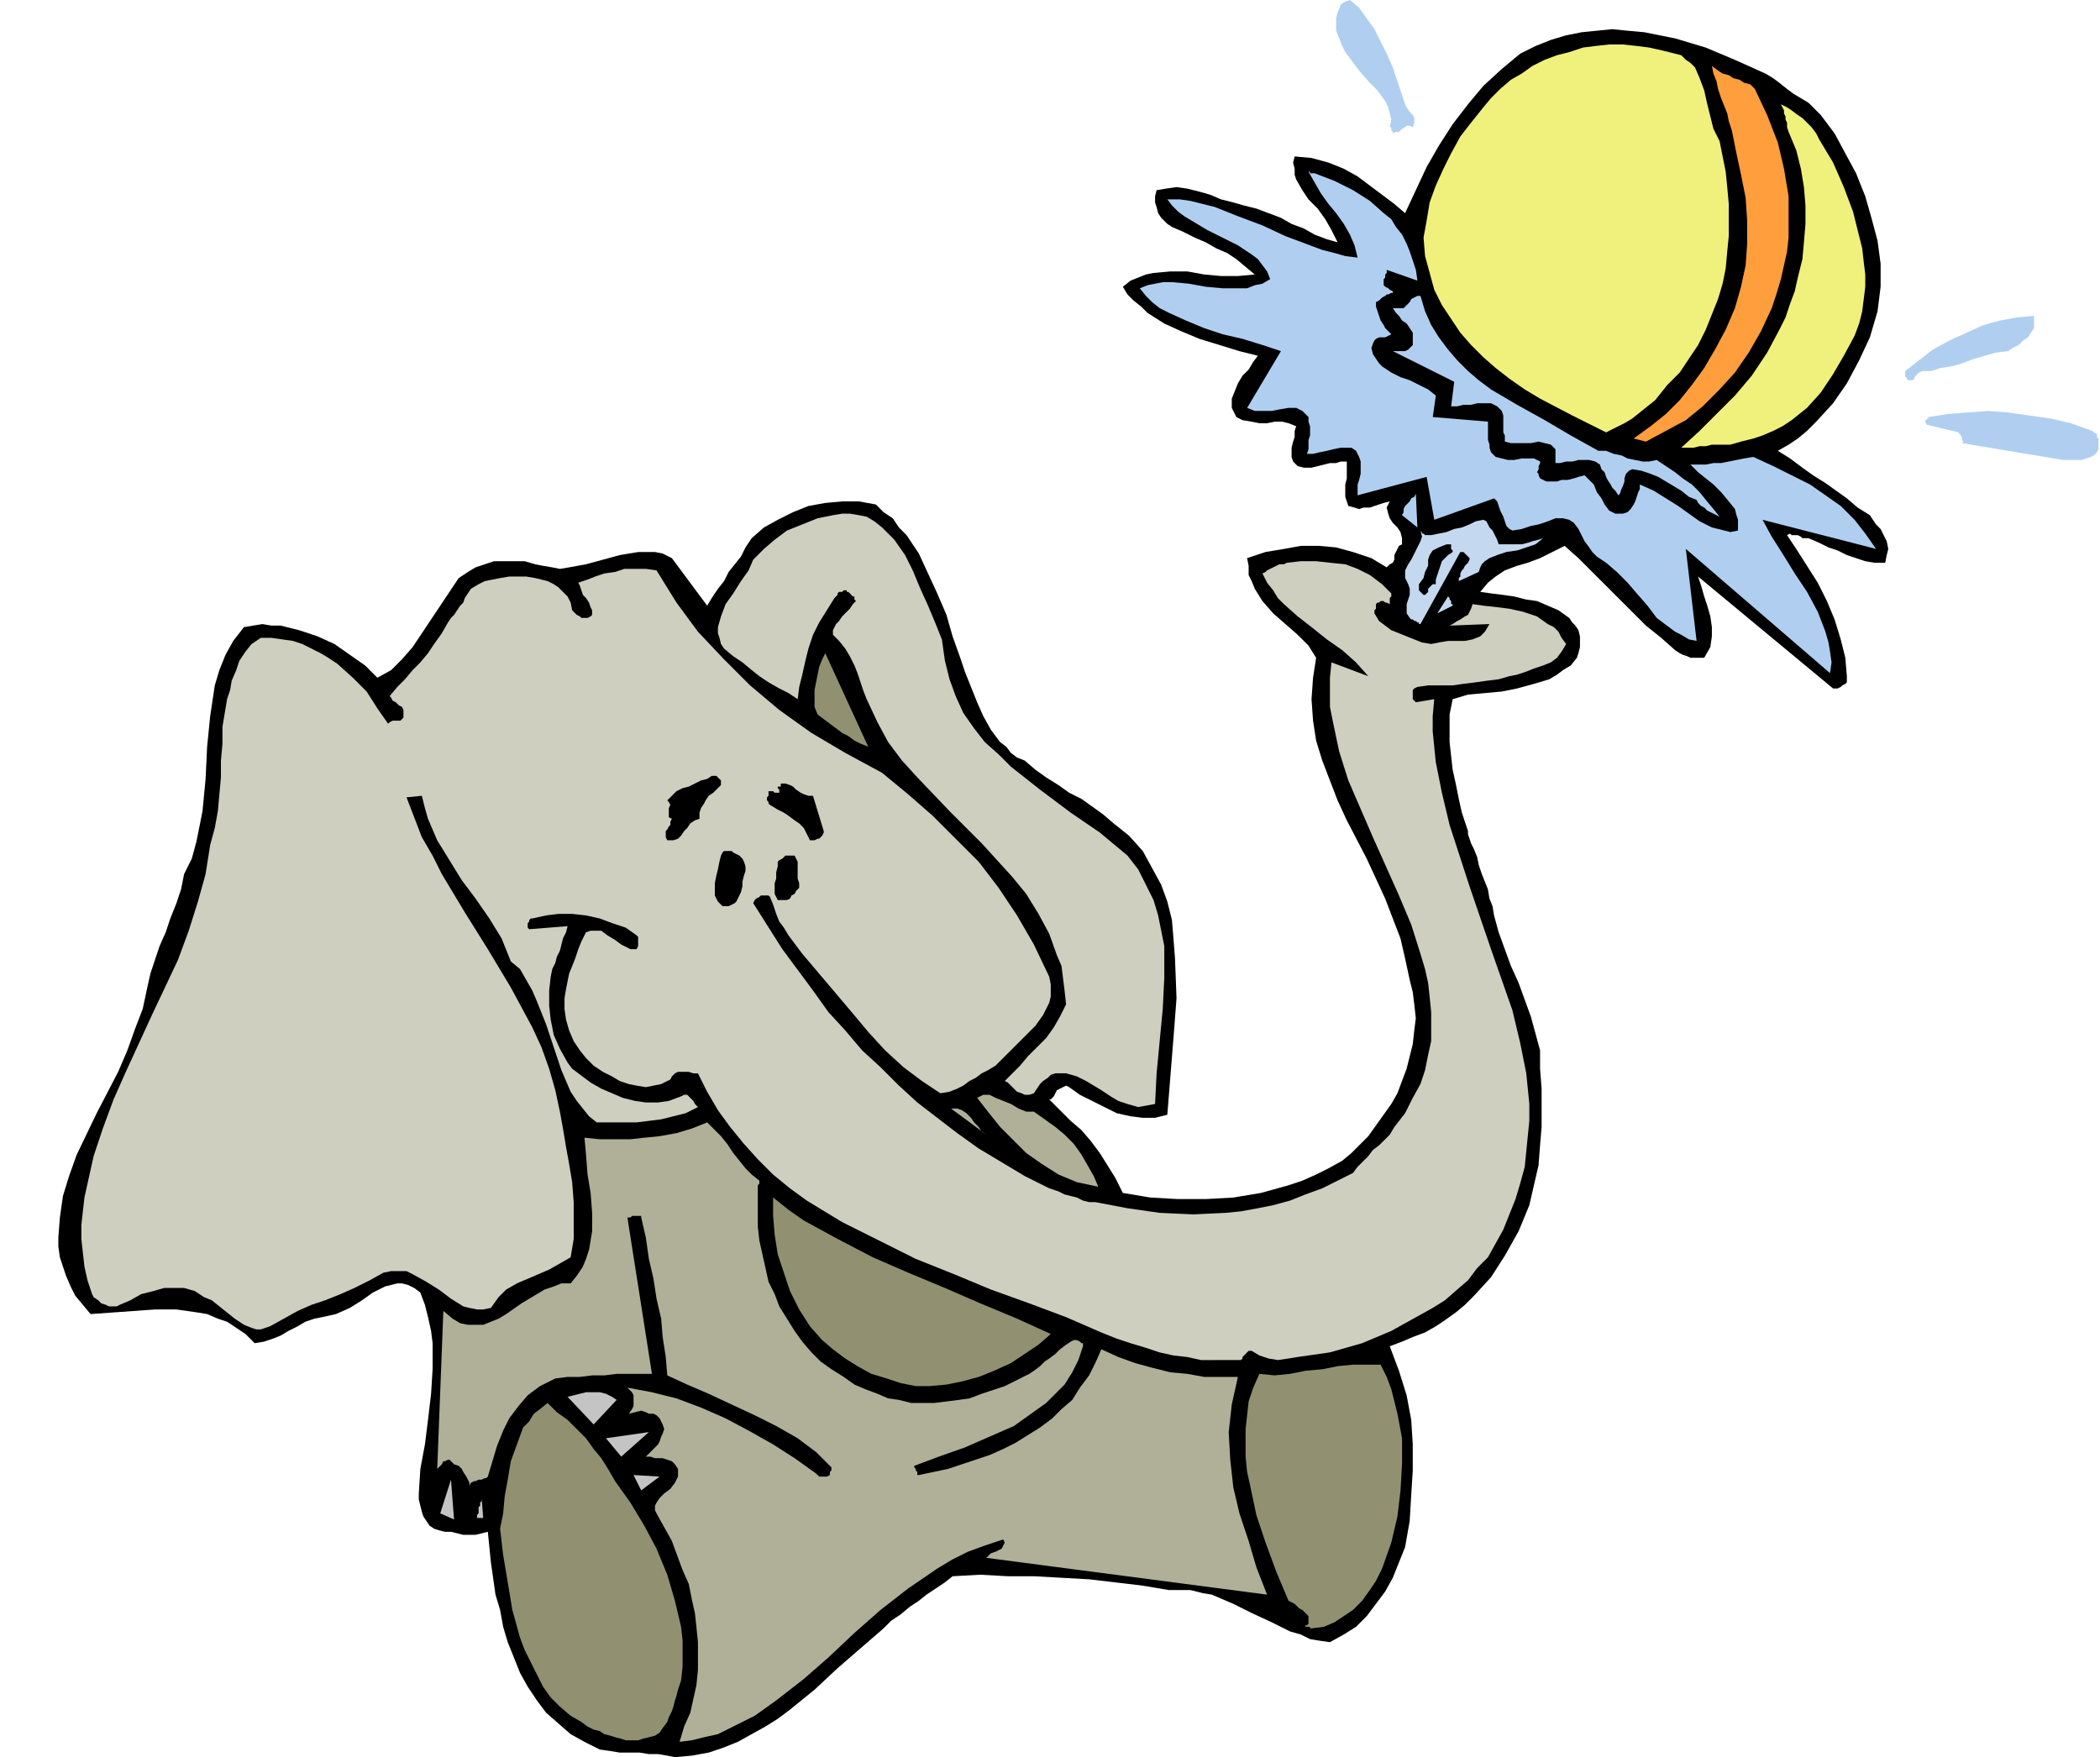 <svg xmlns="http://www.w3.org/2000/svg" fill-rule="evenodd" height="3.817in" preserveAspectRatio="none" stroke-linecap="round" viewBox="0 0 1369 1146" width="4.561in"><style>.brush1{fill:#000}.pen1{stroke:none}.brush2{fill:#b0b099}.brush3{fill:#919172}.brush5{fill:#cfcfc0}.brush6{fill:#b0cff0}.brush7{fill:#c4d9f0}.brush8{fill:#f0f07d}</style><path class="pen1 brush1" d="m440 1146 11-1 11-2 9-3 10-4 9-5 9-5 8-5 8-6 16-13 15-14 15-13 15-13 5-5 6-4 6-5 6-4 5-4 6-4 6-4 5-4 18-1 18 1h17l18 1 18 1 17 2 17 2 18 3h14l8 2 6 1 14 6 12 6 13 6 12 6 7 2 6 3 6 1 7 1 9-5 8-5 7-7 6-8 6-8 5-9 4-10 4-10 3-17 1-17 1-16v-17l-1-16-3-16-5-16-6-16 8-3 7-3 8-3 7-4 6-4 7-5 6-5 6-6 11-12 9-14 9-16 7-17 3-13 3-13 1-13 1-12v-25l-1-13v-12l-3-11-3-11-4-11-4-11-5-11-4-11-4-11-3-11-1-6-2-5-1-6-2-5-2-5-2-6-1-5-2-5-2-4-1-3-1-3v-2l-1-3-1-3-1-3-1-3-2-9-2-10-2-9-1-9-1-9v-18l2-10 10-3 11-1 11-1 10-2 11-3 10-3 5-3 4-3 5-3 4-5 1-3 1-4v-7l-1-4-2-3-2-2-2-3-7-5-7-3-7-3-7-1-8-2-7-1-8-1-7-1 5-6 5-4 6-4 8-3 7-2 8-3 8-4 8-4 9 8 9 9 9 9 9 9 8 8 9 9 10 8 9 8 3 2 2 1 3 1 2 1h9l4-7 1-7v-6l-1-7-2-7-2-6-2-7-2-6 88 73h3l2-1 1-1 2-1 1-1v-4l-1-12-3-12-4-13-5-12-6-12-7-11-7-11-6-9 2-1 1 1h4l2 1 1 1h4l7 3 6 3 6 2 6 3 6 2 6 2 6 1h7l1-5 1-4-1-5-2-4-2-4-3-3-2-3-2-3-8-5-7-6-7-5-7-5-8-5-7-5-8-6-8-5 7-4 6-4 6-5 6-6 11-12 9-13 8-15 7-15 5-17 2-16v-15l-2-15-4-15-4-14-6-15-7-13-7-13-9-12-4-4-4-4-5-3-5-3-4-3-5-4-4-3-5-3-20-9-19-8-10-3-10-3-10-2-10-2-11-1-10-1-10 1-10 1-10 2-10 3-10 4-10 5-12 10-12 11-10 12-10 13-9 14-8 14-7 15-7 15-7-6-8-6-8-6-8-6-9-5-10-4-11-3-11-1-1 4 1 4v4l1 3 4 7 4 6 6 6 5 7 4 7 4 8-7-2-8-3-7-4-8-3-7-4-8-3-8-3-8-2-7-2-8-2-7-3-7-2-8-2-7-1-7 1-6 1-1 4v4l1 3 1 4 2 3 2 2 2 2 3 2 7 3 8 4 7 3 7 4 7 3 6 4 6 5 6 5-11 1h-11l-11-1-11-2h-11l-11 1-5 1-5 2-5 2-5 4 3 5 4 4 5 4 4 4 11 7 11 5 12 5 13 4 13 4 12 3-3 4-3 5-4 4-3 5-2 5-2 5v6l3 6 4 2 6 1 5 1h5l5-1h5l4 1 5 2-1 3v4l-1 3-1 4v6l1 3 3 3 4 1h5l4-1 4-1 4-1h4l3-1h4v11l-1 4v8l1 3 1 3 4 1 3 1 3-1h4l3-1 3-1 3-1 4-1-2 4 1 4 1 3 2 3 3 3 2 3 1 4v4l-2 1-1 2-1 2-1 2v3l-1 2-2 1-2 2-10-6-12-4-11-3-11-1h-12l-11 2-12 2-12 4 1 5v6l2 4 2 5 5 8 7 8 8 7 8 7 7 7 5 8-2 13-1 14 1 14 2 13 4 13 5 13 5 13 6 13 13 25 12 26 5 13 5 13 3 13 3 14 2 8 1 8 1 9-1 8-1 9-2 8-2 8-3 8-3 8-4 7-5 7-5 7-5 7-5 5-6 6-6 5-9 5-8 4-9 4-9 3-18 5-18 3-18 1h-18l-18-1-18-3-5-10-5-8-5-8-6-8-6-7-7-6-7-7-7-7h1l2-2 1-2 1-2 2-1 2-1 2-1 2 1 7 5 8 4 8 4 8 4 9 2 8 1h8l8-2 2-25 2-25 2-26-1-26-1-13-1-12-3-12-4-11-6-11-6-11-9-10-10-8-7-6-7-5-7-5-8-4-7-5-8-5-7-5-7-6-5-2-4-3-3-4-4-3-6-8-5-9-4-9-4-10-4-10-3-9-5-14-4-14-6-14-6-13-6-13-8-12-5-5-4-6-6-4-5-5-11-2h-11l-11 1-11 2-10 4-10 5-9 5-8 7-4 6-3 6-4 5-4 5-3 6-4 5-4 6-3 5-23-31-6-3-5-1h-11l-12 2-11 3-11 3-11 2-6 1-5-1-6-1-5-1-7-2h-20l-6 2-6 2-5 3-6 4-6 9-6 9-6 9-6 9-6 9-7 8-7 7-9 5-8-8-10-7-10-7-11-5-12-4-12-3h-6l-6-1-6 1-6 1-7 9-5 9-4 10-3 10-3 20-2 20-1 21-2 21-2 10-2 10-3 11-5 10-2 10-3 9-4 10-3 9-4 9-3 9-3 9-2 9-3 14-5 13-5 14-6 14-14 27-13 27-5 14-4 13-2 14-1 13v6l1 7 2 6 2 6 3 7 3 6 5 6 5 6 14-1 14-1 14-1h14l7 1 7 1 6 1 7 3 6 2 6 4 6 4 6 6 6-1 6-2 5-2 5-3 6-3 5-3 6-2 5-1 9-2 9-4 8-5 7-5 8-4 8-2h3l4 1 4 2 4 3 3 8 2 8 2 9 1 8v17l-1 16-2 17-2 16-3 16-1 16v4l1 4 1 4 1 3 2 3 2 3 3 2 3 1 4 1h4l4 1 4 1h8l4-1 4-1 2 20 3 21 3 10 2 11 3 10 4 10 4 10 5 9 6 9 6 8 8 7 8 7 9 5 10 5 7 1 6 1h13l6 1h6l6 1 5 1z"/><path class="pen1 brush2" d="m443 1136 8-1 8-2 9-2 8-4 8-4 8-4 7-5 7-5 18-14 16-14 17-16 17-15 18-14 19-13 10-6 10-5 11-4 12-4 1 2-1 2-1 2-2 1-2 1-3 1-2 2-1 1 183 24-7-18-5-17-6-18-4-17-2-18-1-18 1-9 1-9 2-9 2-9h-22l-11-2-11-1-12-3-11-3-11-4-11-5-4 9-4 8-6 8-5 8-7 6-6 6-8 6-8 5-8 5-8 4-9 4-9 3-18 6-19 4h-1v-2l-1-1v-1l-1-1v-1l16-6 17-6 16-7 16-7 7-5 7-5 7-5 6-6 6-6 5-8 4-8 3-9v-2h-1l-1-1-2-1h-2l-2 1-3 2-4 3-3 3-4 3-3 2-3 3-4 3-3 2-16 8-15 5-8 3-7 1-8 1-8 1h-15l-8-2-7-1-7-3-8-3-7-3-7-5-8-5-7-5-6-6-6-7-5-7-5-8-5-8-3-8-4-8-2-9-2-9-2-9-1-9v-27l1-1v-2l-5-4-4-4-4-5-4-5-4-6-4-5-4-4-5-5-10 4-10 3-11 2-10 1-9 1h-20l-10-1 1 11 1 13 2 12 1 13v12l-2 12-2 6-2 5-4 6-4 5h-6l-5 2-6 2-5 3-10 6-10 7-5 3-5 2-5 2h-10l-5-1-5-3-6-5-4 103 1-1 1-1 1-1 1-2h1l2-1h1l1 1 2 2 3 1 2 2 1 2 2 3 1 2 1 2v2l1-2 2-1h1l2-1h2l2-1h1l1-1 3-10 3-10 4-10 4-8 6-8 6-7 8-6 10-5 8-1h8l8-1h8l8-1h23l-16-102h2l1-1h6v1l3 13 2 14 3 13 2 13 3 13 1 12 2 13 1 12 13 6 14 6 15 7 15 7 14 7 14 8 12 9 10 10v2l-1 1v2l-2 1h-5l-1-1-1-1-14-10-14-9-16-9-15-8-16-7-16-6-16-4-16-3 2 2 1 1 1 2v7l-1 2-2 3 8-2 3 1 2 1h3l2 1 2 2 1 2 1 2 1 3-1 3-1 2-1 3-1 2-2 2-2 2-2 2-2 2h3l3 1h5l3 1 3 1 2 2 2 3v5l-2 4-3 4-4 3-3 3-2 3-1 2v3l1 2 10 18 7 19 4 9 2 10 2 9 1 9 1 10v18l-1 10-2 9-2 9-4 9-3 10z"/><path class="pen1 brush3" d="M408 1135h8l3-1 4-1 4-1 3-2 2-3 3-4 1-3 2-4 1-3 1-4 1-3 1-4 1-3 1-3 1-9v-17l-1-9-4-17-5-17-7-17-8-15-9-15-10-14-4-7-5-8-5-6-5-7-6-6-6-6-7-5-6-6-5 4-4 3-3 5-4 4-4 11-4 11-2 12-2 11-1 11-2 10 2 17 3 18 3 18 5 18 3 8 4 8 4 8 4 8 5 7 6 6 7 6 7 4 4 3 4 2 4 1 3 2 4 1 3 1 4 1 3 1zm447-73 8-1 7-3 6-4 6-4 6-6 5-7 4-6 4-8 6-17 4-17 2-17 1-17v-17l-3-16-2-8-2-8-3-8-4-8h-18l-10 1-10 2-11 1-10 2-10 1-10-1-4 9-3 9-1 9-1 9v18l1 10 2 9 4 19 6 18 7 19 8 19 2 1 2 1 2 2 1 1 2 1 1 1 2 2 1 1v5l-1 1h-1v1h3v1h1z"/><path class="pen1" d="m296 991-2-26-7 22 9 4zm15-1h4l-1-13v2l-1 1v2l-1 1v4l-1 1v2zm107-18 12-9-17-1 5 10zm-13-22 18-16-28 4 10 12zm-18-21 15-16-3-2-4-2-4-1h-9l-4 1-4 1-4 1 17 18z" style="fill:#c4c4c4"/><path class="pen1 brush3" d="m606 904 11-1 10-2 11-3 10-4 11-5 9-6 9-6 8-7-22-10-24-10-23-10-24-10-23-10-23-12-11-6-11-6-10-7-10-8v12l1 12 2 13 4 12 4 12 6 12 7 11 8 9 7 6 8 6 8 5 9 5 10 3 9 3 10 2h9z"/><path class="pen1 brush5" d="M792 887h17l1-1v-1l1-1 1-1 1-1 1-1h2l5 3 6 2 6 1 7-1 6-1 7-1 7-1 7-1 21-6 19-8 9-5 9-5 9-5 8-5 8-7 7-6 6-8 7-7 5-9 5-9 4-10 4-10 3-10 3-11 1-10 1-10 1-10v-11l-1-10-1-10-4-20-5-21-7-20-7-20-14-41-13-40-5-21-4-20-1-10-1-10v-10l1-11-12 2-1-1-1-1v-6l1-1 2-1 7-1h16l7-1 8-1 7-1 8-1 7-2 5-1 6-2 5-2 6-2 5-2 4-3 3-4 3-5-3-4-2-4-3-3-4-2-7-5-9-3-9-2-8-1-9-1-7-1-1 3-1 2-1 2-2 1-3 2-2 1-3 2-2 1 26-1-3 5-3 3-5 2-5 1h-11l-6 1-5 1-6-1-5-2-5-2-5-2-5-2-4-3-4-3-3-5v-2l1-1v-3l1-1h1l1-1h2l1 1h1l2 1v-4l1-1v-2l-6-6-8-6-8-4-8-3-10-1-9-1h-10l-9 1-2 1h-3l-2 1-2 1-2 1-2 1-1 1-2 1 3 6 4 5 3 5 4 4 9 8 9 7 10 8 10 7 9 8 8 9-24-9-1 10v19l2 10 4 19 6 19 16 37 17 38 8 19 6 19 3 10 2 9 1 9 1 10v19l-2 9-2 10-3 9-5 9-5 10-7 9-3 5-4 4-3 3-4 3-3 4-3 3-4 4-3 4-10 5-10 5-11 4-10 4-11 3-10 2-11 2-10 1-21 1-22-1-21-3-21-4h-4l-4-1-4-2-4-1-4-1-4-2-3-1-3-1-16-8-15-9-15-9-14-10-13-10-13-10-12-11-12-12-12-11-11-13-11-12-10-14-20-27-19-30 1-2 1-1 2-1 1-1h5l1 1 2 5 2 6 2 5 3 4 3 5 3 4 3 4 3 4 11 13 11 13 11 13 10 12 11 12 12 11 12 9 12 8 6-1 5-2 4-2 4-3 4-2 4-3 4-2 5-3 6-6 6-6 7-7 7-7 5-7 4-8 1-4v-8l-1-5-10-21-11-19-12-18-13-17-15-15-15-15-16-14-17-14-24-13-22-13-21-15-19-16-17-17-17-18-14-19-13-21-7-1h-14l-6 2-7 1-6 2-5 2-6 2 1 2 1 3 1 3 2 2 2 3 1 3 1 2v3l-1 1-2 1h-4l-1-1-2-1-2-2-1-1-1-5-2-4-3-3-3-3-3-2-4-2-4-1-4-1-6-1h-11l-6 1-5 1-5 1-4 2-5 3-2 3-2 3-1 3-2 2-2 3-2 3-2 2-2 3-4 7-5 7-4 6-5 6-5 5-5 6-5 5-5 6 1 1 1 2 2 1 2 2 2 1 1 2v5l-1 1-1 1h-5l-2 1-1 1-7-10-7-11-9-9-10-9-6-4-5-3-6-3-6-3-6-2-7-1-7-1h-7l-6 4-4 5-4 6-2 6-3 7-1 6-2 6-1 6-2 12v11l-1 11v11l-1 11-1 11-2 11-3 11-3 19-5 18-6 19-7 19-17 36-17 37-8 18-7 19-6 18-4 18-2 9-1 9-1 9v9l1 9 1 9 2 9 3 9 1 2 3 2 2 2 3 1 2 1h5l2-1 7-3 7-4 8-2 7-2h13l7 2 6 4 5 2 5 4 5 4 5 4 6 4 5 2 3 1h3l3-1 3-1 9-5 9-5 9-4 9-3 10-4 9-4 10-5 9-5 5-1h10l4 2 9 5 8 5 8 6 8 5 4 1 5 1h4l5-1 5-7 5-5 7-4 7-3 7-3 7-3 7-4 7-4 2-12v-24l-1-13-2-12-2-11-2-12-2-11-3-14-4-14-5-14-6-13-14-26-15-25-15-24-15-25-6-12-7-12-5-13-5-13 10-1 2 8 2 7 3 7 3 7 8 13 8 13 9 12 9 13 8 13 6 15 6 5 4 7 4 7 3 7 6 15 5 15 5 15 6 14 4 6 4 5 4 5 5 4h26l8-1 8-1 8-2 8-2 8-4-1-1-1-1-1-2-1-1-2-2-1-1h-2l-2 1-8 3-7 1h-8l-7-1-8-2-7-3-7-3-7-4-4-3-4-3-4-3-3-4-5-9-4-9-2-10-1-9v-10l1-9 1-5 2-4 1-4 2-4 1-4 1-4 2-4 1-4-25 2-1-1v-3l1-1v-1l1-1h1l9-2 8-1h9l9 1 9 2 8 3 9 3 7 5 1 1v6l-1 2h-4l-2-1-4-2-4-3-5-3-4-3h-7l-3 1-3 6-2 5-2 6-2 5-2 5-1 5-1 5-1 6v7l1 7 2 7 3 7 4 6 4 5 5 5 6 4 6 3 5 3 6 2 5 1 6 1 5-1 5-1 6-3 1-2 2-2 2-1h7l3 1h3l6 12 7 12 8 11 9 11 9 10 10 10 11 9 11 8 23 14 24 12 24 12 25 10 24 10 25 9 24 9 23 10 10 4 9 3 10 3 9 3 9 2 9 1 9 2h9z"/><path class="pen1 brush2" d="m716 774-3-7-4-7-4-7-5-7-6-6-6-5-7-5-7-5h-5l-5-2-5-3-5-2-5-2-4-2h-4l-4 2 7 9 8 10 8 8 9 9 10 7 11 7 12 5 14 3zm-73-34-3-2-2-3-3-3-2-3-3-3-3-2-3-1h-4l23 17z"/><path class="pen1 brush5" d="m742 722 11-2 1-20 2-21 2-21 1-20v-21l-2-10-2-10-3-10-5-10-5-10-7-9-18-15-19-13-20-15-19-15-8-8-9-8-7-9-7-10-5-11-4-11-3-12-2-14-4-10-5-12-5-11-5-12-5-10-7-10-4-4-4-4-5-4-5-3-5-1-6-1h-5l-6 1-10 2-10 4-10 4-8 6-7 6-7 7-3 7-5 7-5 8-5 7-3 8-2 7v4l1 3 1 4 2 3 6 5 6 4 6 5 5 4 6 4 7 4 6 3 6 4 1-8 2-8 2-9 2-8 3-9 4-8 5-8 5-8 1-1 1-1v-1l1-1h2l1-1h2v1h1l1 1 1 1 1 1h1v2l1 1-2 2-2 3-2 2-3 3-2 3-2 2-2 4v3l4 4 4 5 3 5 3 6 2 5 2 6 2 6 2 5 7 15 7 13 9 12 10 11 21 22 21 21 10 11 10 11 9 11 8 13 7 13 5 14 3 7 1 8 1 8 1 9-4 8-4 7-5 7-6 6-6 6-5 6-5 5-5 5 2 1 2 2 2 2 2 2 3 1 2 1h3l3-1 2-3 2-3 2-2 3-2 2-2 3-1h7l7 2 6 3 5 3 5 3 6 4 5 3 6 2 7 2z"/><path class="pen1 brush1" d="M471 591h4l2-1 2-1 1-1 1-2 1-2 1-2 1-4v-3l1-4 1-3v-3l-1-3-1-2-2-2-2-1-2-1-1-1h-5l-1 1-1 2-1 4-1 5-1 4-1 5v8l2 4 3 3zm36-4h6l2-1 1-2 2-1 1-2 2-2v-3l-1-3v-11l-1-2-1-2h-6l-1 1-1 1-2 1-1 1v3l-1 4v4l-1 3v7l1 2 1 2zm-72-39h4l3-1 2-2 2-3 2-2 2-3 3-2 3-1v-4l1-3 2-3 1-2 2-3 3-2 2-2 3-3v-3l-1-1-1-1-1-1h-3l-3 2-4 1-4 2-4 2-4 1-4 2-3 3-3 3 1 1 1 2-1 2v6l2 1-1 2v2l-1 1-1 2-1 1v4l1 2zm93 0h3l2-1h1l1-1 1-1 1-2v-1l-7-23h-3l-3-1-2-1-3-2-2-2-2-1-3-1h-3v2h-2v1l1 1v2h-3l-1-1h-3v3l-1 1v2l1 1v1l1 1 5 3 4 2 3 2 4 3 3 2 3 3 2 4 2 4z"/><path class="pen1 brush3" d="m566 487-28-61-2 4-2 5-1 5-1 5-1 5v11l2 5 4 3 4 3 4 3 4 3 4 2 4 3 4 2 5 2z"/><path class="pen1 brush6" d="m1193 439 1-7-1-7-1-6-2-7-5-13-7-13-8-12-8-13-7-11-6-11 74 19-7-10-7-9-9-9-10-7-10-7-12-6-12-6-13-6-6 1-5 1-5 1-5 1h-5l-5 1h-10l5 5 5 4 5 4 5 5 5 6 4 5 1 4 1 3v7l-5 1-4-1-4-1-4-1-8-4-7-5-7-5-8-5-8-5-9-4v3l-1 2-1 3-1 3-1 2-2 3-2 2-3 1h-5l-2-1-2-1-3-4-2-4-3-4-2-5-3-3-3-3-4 1-3 1-4 1h-4l-3 1h-7l-4-2-1-2v-1l-1-1 1-2v-2l1-2v-1l-4-2h-8l-5 1h-4l-4-1-4-1-3-3-1-3v-2l-1-3v-12l-36-3 2-14-5-4-6-3-6-3-6-2-6-3-6-4-2-2-2-3-2-3-1-4 1-3 1-2 1-1 2-1h4l2-1 2-1-2-2-2-2-1-2-2-3-1-3-1-3-1-3v-3l2-1 1-1 1-1 2-1 1-1h1l2-1h1v-1l-2-1-1-1-2-1-1-1v-4l1-1v-2l1-1v-2l20 7-1-7-2-6-2-6-2-5-3-6-4-5-3-5-5-4-9-8-11-7-12-6-13-5h-3v-1h-1l4 7 4 7 5 7 5 6 5 7 4 7 3 7 2 8-8-1-7-2-8-2-8-3-16-6-15-7-16-6-15-6-8-2-8-2-7-1h-8l3 4 4 4 4 3 5 3 10 6 10 5 10 5 9 6 4 3 3 4 3 4 2 5-5 3-5 1-5 2h-16l-11-1-11-2-11-1h-6l-5 1-5 1-5 2 4 5 4 4 5 4 6 3 11 5 12 5 12 4 13 3 13 4 12 4-22 37 5 2h11l5-1 6-1h5l2 1 2 1 2 2 2 2v3l1 3v6l-1 3v6l-1 3h4l4-1 5-1 4-1 5-1h7l3 2 2 4 1 3v8l-1 4-1 3v7l45-12 5 28 39-14 2 2 1 3 1 3 2 4 1 3 1 3 2 2 2 1 6-1 6-2 5-1 6-2 5-2h5l4 1 3 2 3 4 2 4 2 4 3 4 2 3 3 3 3 2 3 2 7 6 7 7 6 7 7 8 6 8 8 6 4 3 4 2 5 3 5 1-7-60 94 81z"/><path class="pen1 brush7" d="m926 407 26-47h2l1 1 1 1 1 1 1 1v1l-1 2-1 1-1 1-1 2-1 1-1 2v2l-1 1v2l13-6 1-3 1-2 2-2 3-2 5-2 6-2 7-1 6-2 6-2 5-4-3 1-4 1-3 1-4 1h-15l-1-3-1-2-1-2-1-2-2-2-1-2-1-2-2-1-5 1-4 2-5 2-5 1-5 2-5 1-5 1h-4l-1-1h-1v-1h-1v-1l1 4-1 3-2 4-2 4-2 4-2 3-2 4v5l2 4 1 3v4l-1 3-1 3v6l2 3 1 1h1l1 1h1l1 1h1v1h1z"/><path class="pen1 brush7" d="m937 400 10-5v-1h-1v-2l-1-1v-1l-1-1-7 11z"/><path class="pen1 brush1" d="M928 388h1l1-1 1-1v-2l1-1 1-1 1-1h2v-3l1-3 1-3 1-3 1-3 2-2 2-2 3-2v-1l-1-1v-3h-3l-5 2-4 2-2 3-1 3v4l-2 4-1 4-3 4v4l1 1 1 1 1 1z"/><path class="pen1 brush6" d="m924 344-1-22-1 2-2 1-1 2-1 1-2 2-1 2v2l-1 2 10 8zm197-7-4-5-5-6-4-5-5-5-6-4-5-4-6-4-6-4-5 1h-4l-5-1-5-1-4-2-5-1-5-2h-5l-18-10-17-10-18-10-17-10-8-6-7-6-7-7-6-7-6-8-5-8-4-9-3-10h-2l-2 1-2 1-1 2-2 2-2 2h-7l2 3 2 2 2 3 3 2 2 3 2 3v8l-2 2-1 1-2 1h-8l-2-1 42 21-2 16h4l4-1h5l4-1h9l4 2 3 3 1 3v11l1 2v4l4 1h13l5-1 4 1 4 1 3 3v9h3l4-1h4l4-1h7l4 1 3 2 1 3 2 2 1 3 1 2 2 3 1 2 2 2 2 3 1-1 1-3 1-2 1-3v-2l1-3 2-2 2-1 6 1 6 2 5 2 5 3 5 3 5 3 5 4 5 2 1 2 2 2 2 1 2 2 2 1 2 1 2 1 2 1zm224-37h12l3-1 3-1 2-1 2-2 1-2v-7l-1-1v-2l-2-1-1-1-14-5-13-3-14-2-14-2-13-1-13 1-13 1-13 2v1h-1v1h-1v1l1 2 21 5v1h1v1l1 1v2l1 1-1 1 66 11z"/><path class="pen1 brush6" d="m1345 293 14-2-7-5-7-4-9-3-9-1-9-2h-10l-9-1h-9l55 18z"/><path class="pen1 brush8" d="M1096 292h8l4-1h4l4-1h12l7-2 8-2 6-2 7-3 6-3 6-4 5-4 5-4 9-10 8-12 7-12 7-13 3-8 2-8 1-8 1-8v-8l-1-8-1-9-2-8-4-16-6-16-7-16-9-15-2-4-3-4-3-3-3-3-3-2-4-3-3-2-4-2 1 2 1 2v2l1 2v2l1 2v3l1 3 5 12 3 12 2 12 1 12v12l-1 12-1 11-3 12-2 9-3 8-3 9-4 8-8 15-10 15-11 13-12 12-11 11-12 11z"/><path class="pen1" style="fill:#ff9e3d" d="m1073 288 13-7 13-7 11-9 11-11 10-11 9-13 8-14 7-15 3-9 3-10 2-9 2-9 1-9v-27l-3-18-4-17-7-18-8-17-3-3-4-1-3-2-4-1-3-2-4-1-3-2-4-3 1 5 2 5 1 5 2 6 2 5 2 5 1 5 2 6 3 15 3 14 3 15 1 15v15l-1 14-3 14-4 14-6 14-7 13-7 12-8 11-8 10-9 9-10 8-11 8 8 2z"/><path class="pen1 brush8" d="m1047 282 6-3 6-3 5-3 5-4 5-4 5-4 4-5 4-5 8-8 6-9 6-9 5-10 4-10 4-10 3-10 2-10 1-11 1-10v-21l-1-11-1-10-2-10-2-10-4-8-2-8-2-8-2-9-3-8-3-7-3-3-3-2-3-3-4-1-8-2-9-2-8-1-9-1h-9l-9 1-8 1-9 3-8 2-8 3-8 4-7 5-7 4-7 6-6 6-5 6-8 10-7 9-6 11-5 10-5 11-4 11-2 12-2 11 1 12 3 11 3 11 5 10 6 9 6 9 7 8 8 8 8 7 9 7 10 7 10 6 21 11 22 11z"/><path class="pen1 brush6" d="M1244 248h3l1-1v-1l1-1 1-1 1-1 2-1h6l6-2 7-1 7-2 8-3 7-2 7-2 8-1 3-2 4-2 3-3 3-2 2-3 2-3v-8l-11 1-11 2-11 3-11 5-11 5-11 6-9 7-9 7v4h1v1l1 1zm33-20 37-13-37 13zM908 87l2-1h2l1-1 1-1 2-1 1-1h2l2 1 1-3v-3l-1-2-2-2-2-3-1-2-1-3-1-3-3-9-3-9-4-9-4-8-4-8-5-7-5-7-6-5-3 1-3 2-1 3-1 2-1 4v8l2 5 2 5 2 4 3 4 6 8 6 7 6 6 5 7 2 4 1 4 1 4-1 5h1v2l1 1v1zm-7-34-22-41 22 41z"/></svg>
